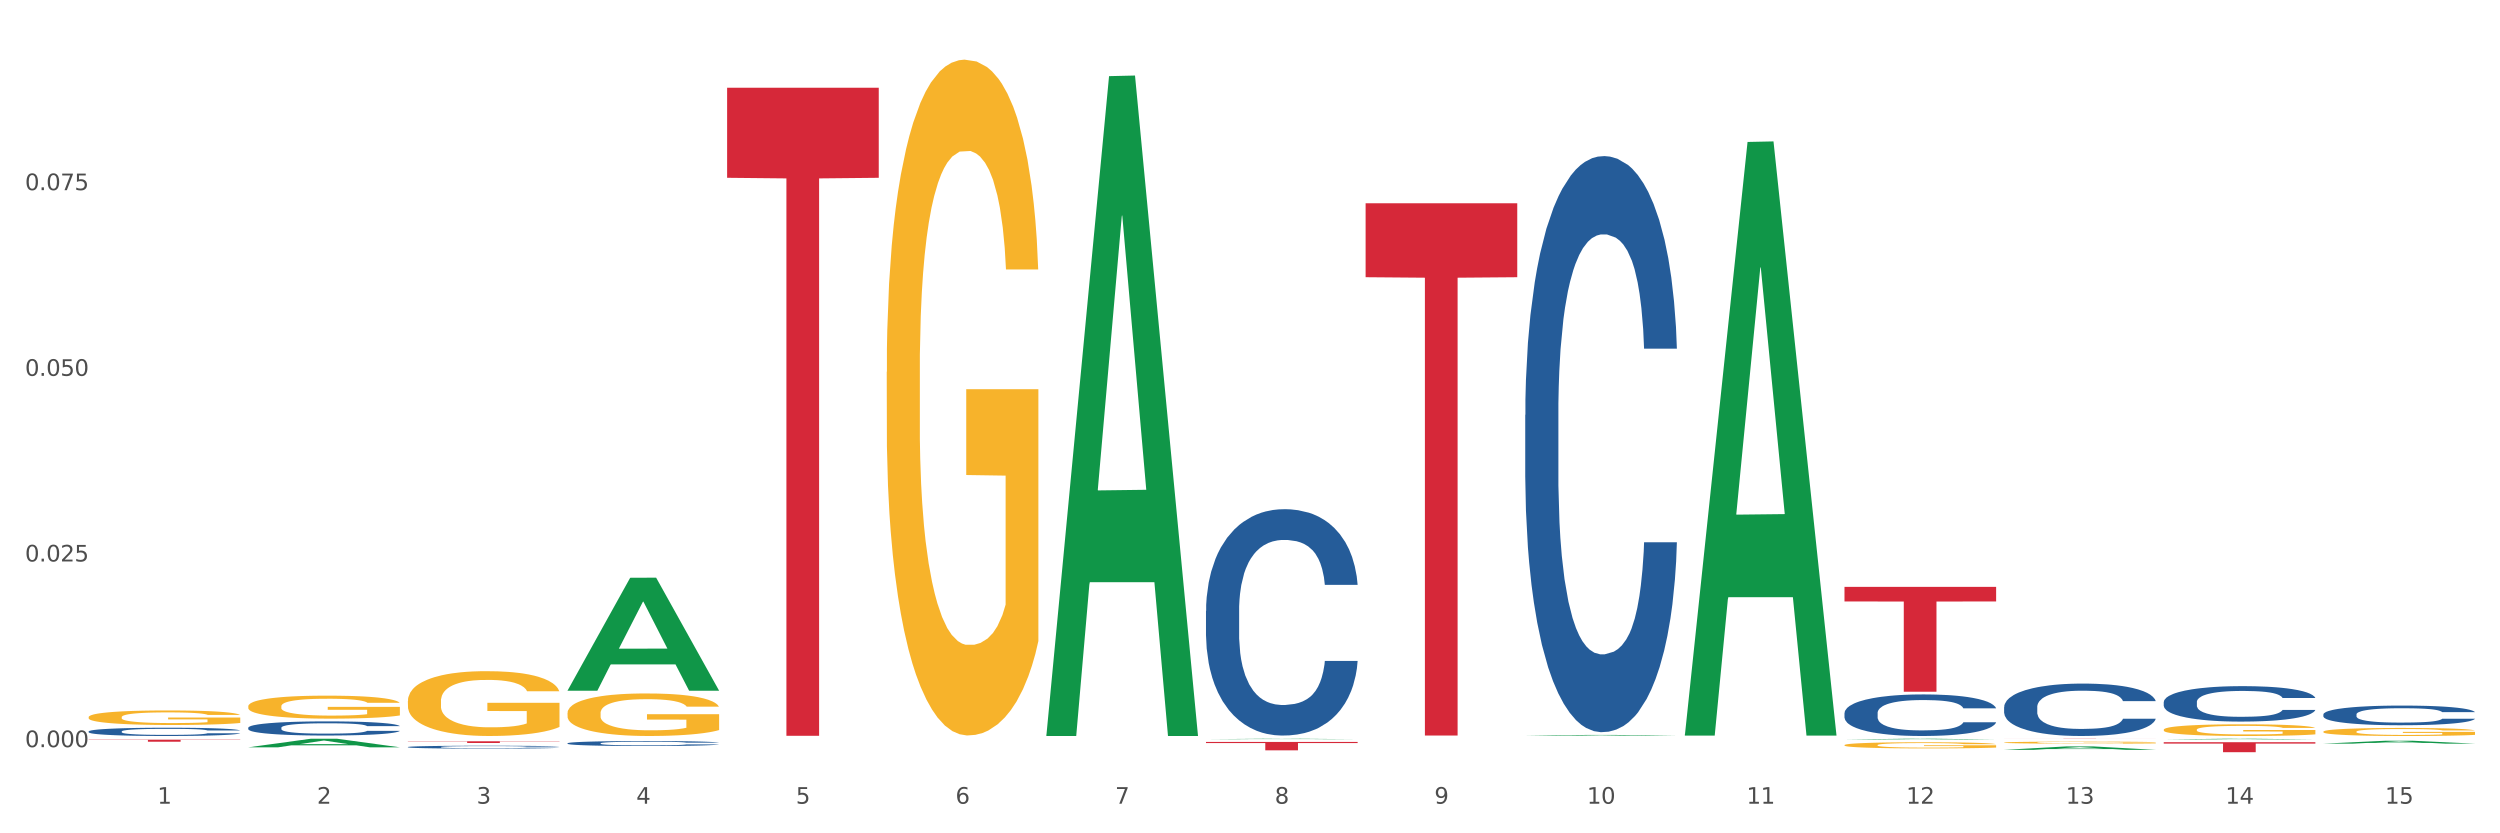<?xml version="1.0" encoding="utf-8" standalone="no"?>
<!DOCTYPE svg PUBLIC "-//W3C//DTD SVG 1.1//EN"
  "http://www.w3.org/Graphics/SVG/1.1/DTD/svg11.dtd">
<svg xmlns:xlink="http://www.w3.org/1999/xlink" width="1080pt" height="360pt" viewBox="0 0 1080 360" xmlns="http://www.w3.org/2000/svg" version="1.1">
 <rect x="0" y="0" width="1080" height="360" fill="#333333" stroke="none"/>
 <defs>
  <style type="text/css">*{stroke-linejoin: round; stroke-linecap: butt}</style>
 </defs>
 <g id="figure_1">
  <g id="patch_1">
   <path d="M 0 360 
L 1080 360 
L 1080 0 
L 0 0 
z
" style="fill: #ffffff; stroke: #ffffff; stroke-linejoin: miter"/>
  </g>
  <g id="axes_1">
   <g id="matplotlib.axis_1">
    <g id="xtick_1">
     <g id="text_1">
      <!-- 1 -->
      <g style="fill: #4d4d4d" transform="translate(67.984 347.204) scale(0.096 -0.096)">
       <defs>
        <path id="DejaVuSans-31" d="M 794 531 
L 1825 531 
L 1825 4091 
L 703 3866 
L 703 4441 
L 1819 4666 
L 2450 4666 
L 2450 531 
L 3481 531 
L 3481 0 
L 794 0 
L 794 531 
z
" transform="scale(0.016)"/>
       </defs>
       <use xlink:href="#DejaVuSans-31"/>
      </g>
     </g>
    </g>
    <g id="xtick_2">
     <g id="text_2">
      <!-- 2 -->
      <g style="fill: #4d4d4d" transform="translate(136.942 347.204) scale(0.096 -0.096)">
       <defs>
        <path id="DejaVuSans-32" d="M 1228 531 
L 3431 531 
L 3431 0 
L 469 0 
L 469 531 
Q 828 903 1448 1529 
Q 2069 2156 2228 2338 
Q 2531 2678 2651 2914 
Q 2772 3150 2772 3378 
Q 2772 3750 2511 3984 
Q 2250 4219 1831 4219 
Q 1534 4219 1204 4116 
Q 875 4013 500 3803 
L 500 4441 
Q 881 4594 1212 4672 
Q 1544 4750 1819 4750 
Q 2544 4750 2975 4387 
Q 3406 4025 3406 3419 
Q 3406 3131 3298 2873 
Q 3191 2616 2906 2266 
Q 2828 2175 2409 1742 
Q 1991 1309 1228 531 
z
" transform="scale(0.016)"/>
       </defs>
       <use xlink:href="#DejaVuSans-32"/>
      </g>
     </g>
    </g>
    <g id="xtick_3">
     <g id="text_3">
      <!-- 3 -->
      <g style="fill: #4d4d4d" transform="translate(205.899 347.204) scale(0.096 -0.096)">
       <defs>
        <path id="DejaVuSans-33" d="M 2597 2516 
Q 3050 2419 3304 2112 
Q 3559 1806 3559 1356 
Q 3559 666 3084 287 
Q 2609 -91 1734 -91 
Q 1441 -91 1130 -33 
Q 819 25 488 141 
L 488 750 
Q 750 597 1062 519 
Q 1375 441 1716 441 
Q 2309 441 2620 675 
Q 2931 909 2931 1356 
Q 2931 1769 2642 2001 
Q 2353 2234 1838 2234 
L 1294 2234 
L 1294 2753 
L 1863 2753 
Q 2328 2753 2575 2939 
Q 2822 3125 2822 3475 
Q 2822 3834 2567 4026 
Q 2313 4219 1838 4219 
Q 1578 4219 1281 4162 
Q 984 4106 628 3988 
L 628 4550 
Q 988 4650 1302 4700 
Q 1616 4750 1894 4750 
Q 2613 4750 3031 4423 
Q 3450 4097 3450 3541 
Q 3450 3153 3228 2886 
Q 3006 2619 2597 2516 
z
" transform="scale(0.016)"/>
       </defs>
       <use xlink:href="#DejaVuSans-33"/>
      </g>
     </g>
    </g>
    <g id="xtick_4">
     <g id="text_4">
      <!-- 4 -->
      <g style="fill: #4d4d4d" transform="translate(274.857 347.204) scale(0.096 -0.096)">
       <defs>
        <path id="DejaVuSans-34" d="M 2419 4116 
L 825 1625 
L 2419 1625 
L 2419 4116 
z
M 2253 4666 
L 3047 4666 
L 3047 1625 
L 3713 1625 
L 3713 1100 
L 3047 1100 
L 3047 0 
L 2419 0 
L 2419 1100 
L 313 1100 
L 313 1709 
L 2253 4666 
z
" transform="scale(0.016)"/>
       </defs>
       <use xlink:href="#DejaVuSans-34"/>
      </g>
     </g>
    </g>
    <g id="xtick_5">
     <g id="text_5">
      <!-- 5 -->
      <g style="fill: #4d4d4d" transform="translate(343.815 347.204) scale(0.096 -0.096)">
       <defs>
        <path id="DejaVuSans-35" d="M 691 4666 
L 3169 4666 
L 3169 4134 
L 1269 4134 
L 1269 2991 
Q 1406 3038 1543 3061 
Q 1681 3084 1819 3084 
Q 2600 3084 3056 2656 
Q 3513 2228 3513 1497 
Q 3513 744 3044 326 
Q 2575 -91 1722 -91 
Q 1428 -91 1123 -41 
Q 819 9 494 109 
L 494 744 
Q 775 591 1075 516 
Q 1375 441 1709 441 
Q 2250 441 2565 725 
Q 2881 1009 2881 1497 
Q 2881 1984 2565 2268 
Q 2250 2553 1709 2553 
Q 1456 2553 1204 2497 
Q 953 2441 691 2322 
L 691 4666 
z
" transform="scale(0.016)"/>
       </defs>
       <use xlink:href="#DejaVuSans-35"/>
      </g>
     </g>
    </g>
    <g id="xtick_6">
     <g id="text_6">
      <!-- 6 -->
      <g style="fill: #4d4d4d" transform="translate(412.772 347.204) scale(0.096 -0.096)">
       <defs>
        <path id="DejaVuSans-36" d="M 2113 2584 
Q 1688 2584 1439 2293 
Q 1191 2003 1191 1497 
Q 1191 994 1439 701 
Q 1688 409 2113 409 
Q 2538 409 2786 701 
Q 3034 994 3034 1497 
Q 3034 2003 2786 2293 
Q 2538 2584 2113 2584 
z
M 3366 4563 
L 3366 3988 
Q 3128 4100 2886 4159 
Q 2644 4219 2406 4219 
Q 1781 4219 1451 3797 
Q 1122 3375 1075 2522 
Q 1259 2794 1537 2939 
Q 1816 3084 2150 3084 
Q 2853 3084 3261 2657 
Q 3669 2231 3669 1497 
Q 3669 778 3244 343 
Q 2819 -91 2113 -91 
Q 1303 -91 875 529 
Q 447 1150 447 2328 
Q 447 3434 972 4092 
Q 1497 4750 2381 4750 
Q 2619 4750 2861 4703 
Q 3103 4656 3366 4563 
z
" transform="scale(0.016)"/>
       </defs>
       <use xlink:href="#DejaVuSans-36"/>
      </g>
     </g>
    </g>
    <g id="xtick_7">
     <g id="text_7">
      <!-- 7 -->
      <g style="fill: #4d4d4d" transform="translate(481.73 347.204) scale(0.096 -0.096)">
       <defs>
        <path id="DejaVuSans-37" d="M 525 4666 
L 3525 4666 
L 3525 4397 
L 1831 0 
L 1172 0 
L 2766 4134 
L 525 4134 
L 525 4666 
z
" transform="scale(0.016)"/>
       </defs>
       <use xlink:href="#DejaVuSans-37"/>
      </g>
     </g>
    </g>
    <g id="xtick_8">
     <g id="text_8">
      <!-- 8 -->
      <g style="fill: #4d4d4d" transform="translate(550.688 347.204) scale(0.096 -0.096)">
       <defs>
        <path id="DejaVuSans-38" d="M 2034 2216 
Q 1584 2216 1326 1975 
Q 1069 1734 1069 1313 
Q 1069 891 1326 650 
Q 1584 409 2034 409 
Q 2484 409 2743 651 
Q 3003 894 3003 1313 
Q 3003 1734 2745 1975 
Q 2488 2216 2034 2216 
z
M 1403 2484 
Q 997 2584 770 2862 
Q 544 3141 544 3541 
Q 544 4100 942 4425 
Q 1341 4750 2034 4750 
Q 2731 4750 3128 4425 
Q 3525 4100 3525 3541 
Q 3525 3141 3298 2862 
Q 3072 2584 2669 2484 
Q 3125 2378 3379 2068 
Q 3634 1759 3634 1313 
Q 3634 634 3220 271 
Q 2806 -91 2034 -91 
Q 1263 -91 848 271 
Q 434 634 434 1313 
Q 434 1759 690 2068 
Q 947 2378 1403 2484 
z
M 1172 3481 
Q 1172 3119 1398 2916 
Q 1625 2713 2034 2713 
Q 2441 2713 2670 2916 
Q 2900 3119 2900 3481 
Q 2900 3844 2670 4047 
Q 2441 4250 2034 4250 
Q 1625 4250 1398 4047 
Q 1172 3844 1172 3481 
z
" transform="scale(0.016)"/>
       </defs>
       <use xlink:href="#DejaVuSans-38"/>
      </g>
     </g>
    </g>
    <g id="xtick_9">
     <g id="text_9">
      <!-- 9 -->
      <g style="fill: #4d4d4d" transform="translate(619.645 347.204) scale(0.096 -0.096)">
       <defs>
        <path id="DejaVuSans-39" d="M 703 97 
L 703 672 
Q 941 559 1184 500 
Q 1428 441 1663 441 
Q 2288 441 2617 861 
Q 2947 1281 2994 2138 
Q 2813 1869 2534 1725 
Q 2256 1581 1919 1581 
Q 1219 1581 811 2004 
Q 403 2428 403 3163 
Q 403 3881 828 4315 
Q 1253 4750 1959 4750 
Q 2769 4750 3195 4129 
Q 3622 3509 3622 2328 
Q 3622 1225 3098 567 
Q 2575 -91 1691 -91 
Q 1453 -91 1209 -44 
Q 966 3 703 97 
z
M 1959 2075 
Q 2384 2075 2632 2365 
Q 2881 2656 2881 3163 
Q 2881 3666 2632 3958 
Q 2384 4250 1959 4250 
Q 1534 4250 1286 3958 
Q 1038 3666 1038 3163 
Q 1038 2656 1286 2365 
Q 1534 2075 1959 2075 
z
" transform="scale(0.016)"/>
       </defs>
       <use xlink:href="#DejaVuSans-39"/>
      </g>
     </g>
    </g>
    <g id="xtick_10">
     <g id="text_10">
      <!-- 10 -->
      <g style="fill: #4d4d4d" transform="translate(685.549 347.204) scale(0.096 -0.096)">
       <defs>
        <path id="DejaVuSans-30" d="M 2034 4250 
Q 1547 4250 1301 3770 
Q 1056 3291 1056 2328 
Q 1056 1369 1301 889 
Q 1547 409 2034 409 
Q 2525 409 2770 889 
Q 3016 1369 3016 2328 
Q 3016 3291 2770 3770 
Q 2525 4250 2034 4250 
z
M 2034 4750 
Q 2819 4750 3233 4129 
Q 3647 3509 3647 2328 
Q 3647 1150 3233 529 
Q 2819 -91 2034 -91 
Q 1250 -91 836 529 
Q 422 1150 422 2328 
Q 422 3509 836 4129 
Q 1250 4750 2034 4750 
z
" transform="scale(0.016)"/>
       </defs>
       <use xlink:href="#DejaVuSans-31"/>
       <use xlink:href="#DejaVuSans-30" transform="translate(63.623 0)"/>
      </g>
     </g>
    </g>
    <g id="xtick_11">
     <g id="text_11">
      <!-- 11 -->
      <g style="fill: #4d4d4d" transform="translate(754.506 347.204) scale(0.096 -0.096)">
       <use xlink:href="#DejaVuSans-31"/>
       <use xlink:href="#DejaVuSans-31" transform="translate(63.623 0)"/>
      </g>
     </g>
    </g>
    <g id="xtick_12">
     <g id="text_12">
      <!-- 12 -->
      <g style="fill: #4d4d4d" transform="translate(823.464 347.204) scale(0.096 -0.096)">
       <use xlink:href="#DejaVuSans-31"/>
       <use xlink:href="#DejaVuSans-32" transform="translate(63.623 0)"/>
      </g>
     </g>
    </g>
    <g id="xtick_13">
     <g id="text_13">
      <!-- 13 -->
      <g style="fill: #4d4d4d" transform="translate(892.422 347.204) scale(0.096 -0.096)">
       <use xlink:href="#DejaVuSans-31"/>
       <use xlink:href="#DejaVuSans-33" transform="translate(63.623 0)"/>
      </g>
     </g>
    </g>
    <g id="xtick_14">
     <g id="text_14">
      <!-- 14 -->
      <g style="fill: #4d4d4d" transform="translate(961.379 347.204) scale(0.096 -0.096)">
       <use xlink:href="#DejaVuSans-31"/>
       <use xlink:href="#DejaVuSans-34" transform="translate(63.623 0)"/>
      </g>
     </g>
    </g>
    <g id="xtick_15">
     <g id="text_15">
      <!-- 15 -->
      <g style="fill: #4d4d4d" transform="translate(1030.337 347.204) scale(0.096 -0.096)">
       <use xlink:href="#DejaVuSans-31"/>
       <use xlink:href="#DejaVuSans-35" transform="translate(63.623 0)"/>
      </g>
     </g>
    </g>
    <g id="xtick_16"/>
    <g id="xtick_17"/>
    <g id="xtick_18"/>
    <g id="xtick_19"/>
    <g id="xtick_20"/>
    <g id="xtick_21"/>
    <g id="xtick_22"/>
    <g id="xtick_23"/>
    <g id="xtick_24"/>
    <g id="xtick_25"/>
    <g id="xtick_26"/>
    <g id="xtick_27"/>
    <g id="xtick_28"/>
    <g id="xtick_29"/>
   </g>
   <g id="matplotlib.axis_2">
    <g id="ytick_1">
     <g id="text_16">
      <!-- 0.000 -->
      <g style="fill: #4d4d4d" transform="translate(10.8 322.772) scale(0.096 -0.096)">
       <defs>
        <path id="DejaVuSans-2e" d="M 684 794 
L 1344 794 
L 1344 0 
L 684 0 
L 684 794 
z
" transform="scale(0.016)"/>
       </defs>
       <use xlink:href="#DejaVuSans-30"/>
       <use xlink:href="#DejaVuSans-2e" transform="translate(63.623 0)"/>
       <use xlink:href="#DejaVuSans-30" transform="translate(95.41 0)"/>
       <use xlink:href="#DejaVuSans-30" transform="translate(159.033 0)"/>
       <use xlink:href="#DejaVuSans-30" transform="translate(222.656 0)"/>
      </g>
     </g>
    </g>
    <g id="ytick_2">
     <g id="text_17">
      <!-- 0.025 -->
      <g style="fill: #4d4d4d" transform="translate(10.8 242.565) scale(0.096 -0.096)">
       <use xlink:href="#DejaVuSans-30"/>
       <use xlink:href="#DejaVuSans-2e" transform="translate(63.623 0)"/>
       <use xlink:href="#DejaVuSans-30" transform="translate(95.41 0)"/>
       <use xlink:href="#DejaVuSans-32" transform="translate(159.033 0)"/>
       <use xlink:href="#DejaVuSans-35" transform="translate(222.656 0)"/>
      </g>
     </g>
    </g>
    <g id="ytick_3">
     <g id="text_18">
      <!-- 0.050 -->
      <g style="fill: #4d4d4d" transform="translate(10.8 162.359) scale(0.096 -0.096)">
       <use xlink:href="#DejaVuSans-30"/>
       <use xlink:href="#DejaVuSans-2e" transform="translate(63.623 0)"/>
       <use xlink:href="#DejaVuSans-30" transform="translate(95.41 0)"/>
       <use xlink:href="#DejaVuSans-35" transform="translate(159.033 0)"/>
       <use xlink:href="#DejaVuSans-30" transform="translate(222.656 0)"/>
      </g>
     </g>
    </g>
    <g id="ytick_4">
     <g id="text_19">
      <!-- 0.075 -->
      <g style="fill: #4d4d4d" transform="translate(10.8 82.152) scale(0.096 -0.096)">
       <use xlink:href="#DejaVuSans-30"/>
       <use xlink:href="#DejaVuSans-2e" transform="translate(63.623 0)"/>
       <use xlink:href="#DejaVuSans-30" transform="translate(95.41 0)"/>
       <use xlink:href="#DejaVuSans-37" transform="translate(159.033 0)"/>
       <use xlink:href="#DejaVuSans-35" transform="translate(222.656 0)"/>
      </g>
     </g>
    </g>
    <g id="ytick_5"/>
    <g id="ytick_6"/>
    <g id="ytick_7"/>
    <g id="ytick_8"/>
   </g>
   <g id="PolyCollection_1">
    <path d="M 107.241 322.837 
L 107.308 322.834 
L 134.323 319.128 
L 145.533 319.125 
L 172.75 322.844 
L 159.784 322.844 
L 153.908 321.978 
L 126.016 321.978 
L 125.813 321.992 
L 120.14 322.844 
L 107.241 322.844 
L 107.241 322.837 
L 129.527 321.461 
L 150.396 321.458 
L 140.063 319.917 
L 139.928 319.91 
L 139.793 319.921 
L 129.46 321.458 
L 129.527 321.461 
L 107.241 322.837 
z
" clip-path="url(#p81bde5d2f8)" style="fill: #109648"/>
    <path d="M 245.156 308.065 
L 245.233 308.049 
L 245.233 307.444 
L 245.388 306.924 
L 246.161 305.665 
L 247.322 304.625 
L 248.172 304.071 
L 249.023 303.618 
L 250.029 303.164 
L 251.266 302.694 
L 253.509 302.006 
L 254.901 301.654 
L 256.603 301.285 
L 259.697 300.748 
L 261.939 300.445 
L 264.26 300.194 
L 268.05 299.892 
L 270.525 299.757 
L 273.154 299.657 
L 276.325 299.589 
L 278.723 299.573 
L 283.982 299.623 
L 288.468 299.774 
L 290.634 299.892 
L 293.418 300.093 
L 294.888 300.227 
L 297.285 300.496 
L 299.76 300.848 
L 301.462 301.15 
L 304.014 301.721 
L 305.948 302.292 
L 307.727 302.997 
L 308.655 303.483 
L 309.351 303.936 
L 309.97 304.457 
L 310.588 305.279 
L 296.667 305.279 
L 296.125 304.692 
L 295.274 304.138 
L 294.037 303.601 
L 292.954 303.265 
L 291.098 302.846 
L 289.396 302.577 
L 287.617 302.376 
L 285.452 302.208 
L 283.75 302.124 
L 281.353 302.057 
L 276.635 302.073 
L 273.464 302.208 
L 271.298 302.376 
L 269.906 302.527 
L 268.668 302.694 
L 267.276 302.929 
L 265.652 303.282 
L 264.492 303.601 
L 263.332 304.004 
L 262.404 304.406 
L 261.553 304.876 
L 260.857 305.38 
L 260.315 305.9 
L 259.851 306.538 
L 259.464 307.595 
L 259.464 309.895 
L 259.619 310.415 
L 260.006 311.103 
L 260.47 311.624 
L 261.243 312.245 
L 261.939 312.664 
L 263.254 313.268 
L 264.724 313.772 
L 265.884 314.091 
L 267.044 314.359 
L 269.055 314.729 
L 271.298 315.031 
L 273.232 315.215 
L 275.861 315.383 
L 277.64 315.45 
L 279.187 315.484 
L 282.977 315.484 
L 285.684 315.434 
L 288.7 315.316 
L 291.021 315.165 
L 292.954 314.98 
L 295.12 314.678 
L 296.512 314.393 
L 296.512 310.885 
L 279.496 310.868 
L 279.496 308.535 
L 310.666 308.535 
L 310.666 315.383 
L 309.351 315.736 
L 307.881 316.055 
L 306.335 316.34 
L 304.014 316.692 
L 301.23 317.028 
L 298.755 317.263 
L 296.125 317.464 
L 293.031 317.649 
L 289.01 317.817 
L 286.535 317.884 
L 283.441 317.934 
L 279.806 317.951 
L 276.635 317.918 
L 273.541 317.834 
L 270.293 317.683 
L 267.121 317.464 
L 264.724 317.246 
L 262.326 316.978 
L 259.774 316.625 
L 257.763 316.29 
L 256.216 315.987 
L 254.515 315.601 
L 252.658 315.098 
L 251.266 314.645 
L 250.029 314.175 
L 248.714 313.571 
L 247.786 313.05 
L 246.858 312.396 
L 246.316 311.909 
L 245.697 311.154 
L 245.233 310.096 
L 245.156 308.065 
z
" clip-path="url(#p81bde5d2f8)" style="fill: #f7b32b"/>
    <path d="M 383.071 160.677 
L 383.149 160.411 
L 383.149 150.812 
L 383.303 142.546 
L 384.077 122.548 
L 385.237 106.017 
L 386.088 97.218 
L 386.938 90.019 
L 387.944 82.82 
L 389.181 75.354 
L 391.424 64.422 
L 392.817 58.822 
L 394.518 52.956 
L 397.612 44.424 
L 399.855 39.625 
L 402.175 35.625 
L 405.965 30.826 
L 408.44 28.692 
L 411.07 27.093 
L 414.241 26.026 
L 416.638 25.759 
L 421.898 26.559 
L 426.384 28.959 
L 428.549 30.826 
L 431.334 34.025 
L 432.803 36.158 
L 435.201 40.424 
L 437.676 46.024 
L 439.377 50.823 
L 441.93 59.889 
L 443.863 68.955 
L 445.642 80.153 
L 446.57 87.886 
L 447.266 95.085 
L 447.885 103.351 
L 448.504 116.416 
L 434.582 116.416 
L 434.041 107.084 
L 433.19 98.285 
L 431.952 89.752 
L 430.869 84.419 
L 429.013 77.754 
L 427.312 73.487 
L 425.533 70.288 
L 423.367 67.621 
L 421.666 66.288 
L 419.268 65.222 
L 414.55 65.488 
L 411.379 67.621 
L 409.213 70.288 
L 407.821 72.687 
L 406.584 75.354 
L 405.191 79.087 
L 403.567 84.686 
L 402.407 89.752 
L 401.247 96.151 
L 400.319 102.551 
L 399.468 110.017 
L 398.772 118.016 
L 398.231 126.281 
L 397.767 136.414 
L 397.38 153.212 
L 397.38 189.741 
L 397.534 198.006 
L 397.921 208.939 
L 398.385 217.204 
L 399.159 227.07 
L 399.855 233.736 
L 401.17 243.335 
L 402.639 251.334 
L 403.799 256.4 
L 404.959 260.666 
L 406.97 266.532 
L 409.213 271.331 
L 411.147 274.264 
L 413.777 276.931 
L 415.555 277.997 
L 417.102 278.531 
L 420.892 278.531 
L 423.599 277.731 
L 426.616 275.864 
L 428.936 273.465 
L 430.869 270.532 
L 433.035 265.732 
L 434.427 261.199 
L 434.427 205.472 
L 417.412 205.206 
L 417.412 168.143 
L 448.581 168.143 
L 448.581 276.931 
L 447.266 282.53 
L 445.797 287.596 
L 444.25 292.129 
L 441.93 297.728 
L 439.145 303.061 
L 436.67 306.794 
L 434.041 309.994 
L 430.947 312.927 
L 426.925 315.593 
L 424.45 316.66 
L 421.356 317.46 
L 417.721 317.726 
L 414.55 317.193 
L 411.456 315.86 
L 408.208 313.46 
L 405.037 309.994 
L 402.639 306.527 
L 400.242 302.261 
L 397.689 296.662 
L 395.678 291.329 
L 394.131 286.53 
L 392.43 280.397 
L 390.574 272.398 
L 389.181 265.199 
L 387.944 257.733 
L 386.629 248.134 
L 385.701 239.868 
L 384.773 229.47 
L 384.231 221.737 
L 383.613 209.738 
L 383.149 192.94 
L 383.071 160.677 
z
" clip-path="url(#p81bde5d2f8)" style="fill: #f7b32b"/>
    <path d="M 796.817 321.884 
L 796.895 321.881 
L 796.895 321.794 
L 797.049 321.718 
L 797.823 321.536 
L 798.983 321.385 
L 799.834 321.304 
L 800.684 321.239 
L 801.69 321.173 
L 802.927 321.105 
L 805.17 321.005 
L 806.563 320.954 
L 808.264 320.9 
L 811.358 320.822 
L 813.601 320.778 
L 815.921 320.742 
L 819.711 320.698 
L 822.186 320.678 
L 824.816 320.664 
L 827.987 320.654 
L 830.384 320.652 
L 835.644 320.659 
L 840.129 320.681 
L 842.295 320.698 
L 845.079 320.727 
L 846.549 320.747 
L 848.947 320.786 
L 851.422 320.837 
L 853.123 320.881 
L 855.676 320.963 
L 857.609 321.046 
L 859.388 321.148 
L 860.316 321.219 
L 861.012 321.285 
L 861.631 321.36 
L 862.25 321.48 
L 848.328 321.48 
L 847.786 321.394 
L 846.936 321.314 
L 845.698 321.236 
L 844.615 321.187 
L 842.759 321.127 
L 841.058 321.088 
L 839.279 321.058 
L 837.113 321.034 
L 835.412 321.022 
L 833.014 321.012 
L 828.296 321.014 
L 825.125 321.034 
L 822.959 321.058 
L 821.567 321.08 
L 820.33 321.105 
L 818.937 321.139 
L 817.313 321.19 
L 816.153 321.236 
L 814.993 321.295 
L 814.065 321.353 
L 813.214 321.421 
L 812.518 321.494 
L 811.977 321.57 
L 811.512 321.662 
L 811.126 321.816 
L 811.126 322.149 
L 811.28 322.225 
L 811.667 322.325 
L 812.131 322.4 
L 812.905 322.49 
L 813.601 322.551 
L 814.916 322.639 
L 816.385 322.712 
L 817.545 322.758 
L 818.705 322.797 
L 820.716 322.851 
L 822.959 322.894 
L 824.893 322.921 
L 827.523 322.946 
L 829.301 322.955 
L 830.848 322.96 
L 834.638 322.96 
L 837.345 322.953 
L 840.362 322.936 
L 842.682 322.914 
L 844.615 322.887 
L 846.781 322.843 
L 848.173 322.802 
L 848.173 322.293 
L 831.158 322.291 
L 831.158 321.952 
L 862.327 321.952 
L 862.327 322.946 
L 861.012 322.997 
L 859.543 323.043 
L 857.996 323.084 
L 855.676 323.136 
L 852.891 323.184 
L 850.416 323.218 
L 847.786 323.248 
L 844.693 323.274 
L 840.671 323.299 
L 838.196 323.308 
L 835.102 323.316 
L 831.467 323.318 
L 828.296 323.313 
L 825.202 323.301 
L 821.954 323.279 
L 818.783 323.248 
L 816.385 323.216 
L 813.987 323.177 
L 811.435 323.126 
L 809.424 323.077 
L 807.877 323.033 
L 806.176 322.977 
L 804.32 322.904 
L 802.927 322.838 
L 801.69 322.77 
L 800.375 322.683 
L 799.447 322.607 
L 798.519 322.512 
L 797.977 322.442 
L 797.359 322.332 
L 796.895 322.179 
L 796.817 321.884 
z
" clip-path="url(#p81bde5d2f8)" style="fill: #f7b32b"/>
    <path d="M 865.775 320.789 
L 865.852 320.788 
L 865.852 320.759 
L 866.007 320.734 
L 866.78 320.674 
L 867.941 320.624 
L 868.791 320.597 
L 869.642 320.576 
L 870.648 320.554 
L 871.885 320.531 
L 874.128 320.498 
L 875.52 320.482 
L 877.222 320.464 
L 880.315 320.438 
L 882.558 320.424 
L 884.879 320.412 
L 888.669 320.397 
L 891.144 320.391 
L 893.773 320.386 
L 896.944 320.383 
L 899.342 320.382 
L 904.601 320.384 
L 909.087 320.391 
L 911.253 320.397 
L 914.037 320.407 
L 915.507 320.413 
L 917.904 320.426 
L 920.379 320.443 
L 922.081 320.457 
L 924.633 320.485 
L 926.567 320.512 
L 928.346 320.546 
L 929.274 320.569 
L 929.97 320.591 
L 930.589 320.616 
L 931.207 320.655 
L 917.286 320.655 
L 916.744 320.627 
L 915.893 320.601 
L 914.656 320.575 
L 913.573 320.559 
L 911.717 320.539 
L 910.015 320.526 
L 908.236 320.516 
L 906.071 320.508 
L 904.369 320.504 
L 901.972 320.501 
L 897.254 320.502 
L 894.083 320.508 
L 891.917 320.516 
L 890.525 320.523 
L 889.287 320.531 
L 887.895 320.543 
L 886.271 320.56 
L 885.111 320.575 
L 883.951 320.594 
L 883.022 320.614 
L 882.172 320.636 
L 881.476 320.66 
L 880.934 320.685 
L 880.47 320.716 
L 880.083 320.766 
L 880.083 320.877 
L 880.238 320.902 
L 880.625 320.935 
L 881.089 320.96 
L 881.862 320.989 
L 882.558 321.009 
L 883.873 321.038 
L 885.343 321.063 
L 886.503 321.078 
L 887.663 321.091 
L 889.674 321.108 
L 891.917 321.123 
L 893.851 321.132 
L 896.48 321.14 
L 898.259 321.143 
L 899.806 321.145 
L 903.596 321.145 
L 906.303 321.142 
L 909.319 321.137 
L 911.639 321.129 
L 913.573 321.121 
L 915.739 321.106 
L 917.131 321.092 
L 917.131 320.924 
L 900.115 320.923 
L 900.115 320.812 
L 931.285 320.812 
L 931.285 321.14 
L 929.97 321.157 
L 928.5 321.172 
L 926.953 321.186 
L 924.633 321.203 
L 921.849 321.219 
L 919.374 321.23 
L 916.744 321.24 
L 913.65 321.248 
L 909.629 321.257 
L 907.154 321.26 
L 904.06 321.262 
L 900.425 321.263 
L 897.254 321.261 
L 894.16 321.257 
L 890.911 321.25 
L 887.74 321.24 
L 885.343 321.229 
L 882.945 321.216 
L 880.393 321.199 
L 878.382 321.183 
L 876.835 321.169 
L 875.133 321.15 
L 873.277 321.126 
L 871.885 321.104 
L 870.648 321.082 
L 869.333 321.053 
L 868.405 321.028 
L 867.476 320.997 
L 866.935 320.973 
L 866.316 320.937 
L 865.852 320.886 
L 865.775 320.789 
z
" clip-path="url(#p81bde5d2f8)" style="fill: #f7b32b"/>
    <path d="M 934.733 320.63 
L 1000.242 320.63 
L 1000.242 321.23 
L 974.473 321.234 
L 974.473 324.95 
L 960.347 324.95 
L 960.347 321.234 
L 934.733 321.23 
L 934.733 320.634 
L 934.733 320.63 
z
" clip-path="url(#p81bde5d2f8)" style="fill: #d62839"/>
    <path d="M 865.775 319.125 
L 931.285 319.125 
L 931.285 319.136 
L 905.515 319.136 
L 905.515 319.208 
L 891.389 319.208 
L 891.389 319.136 
L 865.775 319.136 
L 865.775 319.125 
L 865.775 319.125 
z
" clip-path="url(#p81bde5d2f8)" style="fill: #d62839"/>
    <path d="M 796.817 253.532 
L 862.327 253.532 
L 862.327 259.825 
L 836.558 259.867 
L 836.558 298.817 
L 822.431 298.817 
L 822.431 259.867 
L 796.817 259.825 
L 796.817 253.574 
L 796.817 253.532 
z
" clip-path="url(#p81bde5d2f8)" style="fill: #d62839"/>
    <path d="M 589.944 87.798 
L 655.454 87.798 
L 655.454 119.754 
L 629.685 119.97 
L 629.685 317.751 
L 615.558 317.751 
L 615.558 119.97 
L 589.944 119.754 
L 589.944 88.014 
L 589.944 87.798 
z
" clip-path="url(#p81bde5d2f8)" style="fill: #d62839"/>
    <path d="M 520.987 320.511 
L 586.496 320.511 
L 586.496 321.015 
L 560.727 321.019 
L 560.727 324.137 
L 546.601 324.137 
L 546.601 321.019 
L 520.987 321.015 
L 520.987 320.515 
L 520.987 320.511 
z
" clip-path="url(#p81bde5d2f8)" style="fill: #d62839"/>
    <path d="M 314.114 37.899 
L 379.623 37.899 
L 379.623 76.807 
L 353.854 77.07 
L 353.854 317.879 
L 339.728 317.879 
L 339.728 77.07 
L 314.114 76.807 
L 314.114 38.162 
L 314.114 37.899 
z
" clip-path="url(#p81bde5d2f8)" style="fill: #d62839"/>
    <path d="M 38.283 319.529 
L 103.793 319.529 
L 103.793 319.653 
L 78.024 319.654 
L 78.024 320.425 
L 63.897 320.425 
L 63.897 319.654 
L 38.283 319.653 
L 38.283 319.529 
L 38.283 319.529 
z
" clip-path="url(#p81bde5d2f8)" style="fill: #d62839"/>
    <path d="M 176.198 302.887 
L 176.276 302.861 
L 176.276 301.941 
L 176.43 301.148 
L 177.204 299.23 
L 178.364 297.644 
L 179.215 296.8 
L 180.065 296.109 
L 181.071 295.419 
L 182.308 294.703 
L 184.551 293.654 
L 185.944 293.117 
L 187.645 292.554 
L 190.739 291.736 
L 192.982 291.276 
L 195.302 290.892 
L 199.092 290.432 
L 201.567 290.227 
L 204.197 290.074 
L 207.368 289.971 
L 209.765 289.946 
L 215.025 290.022 
L 219.511 290.253 
L 221.676 290.432 
L 224.461 290.739 
L 225.93 290.943 
L 228.328 291.352 
L 230.803 291.889 
L 232.504 292.35 
L 235.057 293.219 
L 236.99 294.089 
L 238.769 295.163 
L 239.697 295.905 
L 240.393 296.595 
L 241.012 297.388 
L 241.631 298.641 
L 227.709 298.641 
L 227.168 297.746 
L 226.317 296.902 
L 225.079 296.084 
L 223.996 295.572 
L 222.14 294.933 
L 220.439 294.524 
L 218.66 294.217 
L 216.494 293.961 
L 214.793 293.833 
L 212.395 293.731 
L 207.677 293.757 
L 204.506 293.961 
L 202.34 294.217 
L 200.948 294.447 
L 199.711 294.703 
L 198.319 295.061 
L 196.694 295.598 
L 195.534 296.084 
L 194.374 296.698 
L 193.446 297.312 
L 192.595 298.028 
L 191.899 298.795 
L 191.358 299.588 
L 190.894 300.56 
L 190.507 302.171 
L 190.507 305.675 
L 190.662 306.468 
L 191.048 307.516 
L 191.512 308.309 
L 192.286 309.255 
L 192.982 309.895 
L 194.297 310.816 
L 195.766 311.583 
L 196.926 312.069 
L 198.086 312.478 
L 200.097 313.041 
L 202.34 313.501 
L 204.274 313.782 
L 206.904 314.038 
L 208.683 314.14 
L 210.229 314.192 
L 214.019 314.192 
L 216.726 314.115 
L 219.743 313.936 
L 222.063 313.706 
L 223.996 313.424 
L 226.162 312.964 
L 227.554 312.529 
L 227.554 307.184 
L 210.539 307.158 
L 210.539 303.603 
L 241.708 303.603 
L 241.708 314.038 
L 240.393 314.575 
L 238.924 315.061 
L 237.377 315.496 
L 235.057 316.033 
L 232.272 316.545 
L 229.797 316.903 
L 227.168 317.209 
L 224.074 317.491 
L 220.052 317.747 
L 217.577 317.849 
L 214.483 317.926 
L 210.848 317.951 
L 207.677 317.9 
L 204.583 317.772 
L 201.335 317.542 
L 198.164 317.209 
L 195.766 316.877 
L 193.369 316.468 
L 190.816 315.931 
L 188.805 315.419 
L 187.258 314.959 
L 185.557 314.371 
L 183.701 313.603 
L 182.308 312.913 
L 181.071 312.197 
L 179.756 311.276 
L 178.828 310.483 
L 177.9 309.486 
L 177.358 308.744 
L 176.74 307.593 
L 176.276 305.982 
L 176.198 302.887 
z
" clip-path="url(#p81bde5d2f8)" style="fill: #f7b32b"/>
    <path d="M 934.733 315.233 
L 934.81 315.229 
L 934.81 315.063 
L 934.965 314.92 
L 935.738 314.574 
L 936.898 314.288 
L 937.749 314.135 
L 938.6 314.011 
L 939.605 313.886 
L 940.843 313.757 
L 943.086 313.568 
L 944.478 313.471 
L 946.179 313.369 
L 949.273 313.222 
L 951.516 313.139 
L 953.836 313.069 
L 957.626 312.986 
L 960.101 312.95 
L 962.731 312.922 
L 965.902 312.903 
L 968.3 312.899 
L 973.559 312.913 
L 978.045 312.954 
L 980.21 312.986 
L 982.995 313.042 
L 984.464 313.079 
L 986.862 313.153 
L 989.337 313.249 
L 991.038 313.332 
L 993.591 313.489 
L 995.524 313.646 
L 997.303 313.84 
L 998.231 313.974 
L 998.928 314.098 
L 999.546 314.241 
L 1000.165 314.468 
L 986.243 314.468 
L 985.702 314.306 
L 984.851 314.154 
L 983.614 314.006 
L 982.531 313.914 
L 980.674 313.799 
L 978.973 313.725 
L 977.194 313.669 
L 975.028 313.623 
L 973.327 313.6 
L 970.929 313.582 
L 966.211 313.586 
L 963.04 313.623 
L 960.875 313.669 
L 959.482 313.711 
L 958.245 313.757 
L 956.853 313.822 
L 955.229 313.918 
L 954.068 314.006 
L 952.908 314.117 
L 951.98 314.228 
L 951.129 314.357 
L 950.433 314.495 
L 949.892 314.638 
L 949.428 314.814 
L 949.041 315.104 
L 949.041 315.736 
L 949.196 315.879 
L 949.582 316.069 
L 950.047 316.212 
L 950.82 316.382 
L 951.516 316.498 
L 952.831 316.664 
L 954.3 316.802 
L 955.461 316.89 
L 956.621 316.964 
L 958.632 317.065 
L 960.875 317.148 
L 962.808 317.199 
L 965.438 317.245 
L 967.217 317.264 
L 968.764 317.273 
L 972.553 317.273 
L 975.26 317.259 
L 978.277 317.227 
L 980.597 317.185 
L 982.531 317.134 
L 984.696 317.051 
L 986.089 316.973 
L 986.089 316.009 
L 969.073 316.004 
L 969.073 315.363 
L 1000.242 315.363 
L 1000.242 317.245 
L 998.928 317.342 
L 997.458 317.43 
L 995.911 317.508 
L 993.591 317.605 
L 990.806 317.697 
L 988.331 317.762 
L 985.702 317.817 
L 982.608 317.868 
L 978.586 317.914 
L 976.111 317.933 
L 973.017 317.947 
L 969.382 317.951 
L 966.211 317.942 
L 963.118 317.919 
L 959.869 317.877 
L 956.698 317.817 
L 954.3 317.757 
L 951.903 317.684 
L 949.35 317.587 
L 947.34 317.494 
L 945.793 317.411 
L 944.091 317.305 
L 942.235 317.167 
L 940.843 317.042 
L 939.605 316.913 
L 938.29 316.747 
L 937.362 316.604 
L 936.434 316.424 
L 935.893 316.29 
L 935.274 316.082 
L 934.81 315.792 
L 934.733 315.233 
z
" clip-path="url(#p81bde5d2f8)" style="fill: #f7b32b"/>
    <path d="M 38.283 309.817 
L 38.36 309.811 
L 38.36 309.604 
L 38.515 309.426 
L 39.288 308.995 
L 40.449 308.639 
L 41.299 308.45 
L 42.15 308.295 
L 43.156 308.14 
L 44.393 307.979 
L 46.636 307.743 
L 48.028 307.623 
L 49.73 307.497 
L 52.824 307.313 
L 55.066 307.209 
L 57.387 307.123 
L 61.177 307.02 
L 63.652 306.974 
L 66.281 306.94 
L 69.452 306.917 
L 71.85 306.911 
L 77.109 306.928 
L 81.595 306.98 
L 83.761 307.02 
L 86.545 307.089 
L 88.015 307.135 
L 90.412 307.227 
L 92.887 307.347 
L 94.589 307.451 
L 97.141 307.646 
L 99.075 307.841 
L 100.854 308.082 
L 101.782 308.249 
L 102.478 308.404 
L 103.097 308.582 
L 103.715 308.863 
L 89.794 308.863 
L 89.252 308.662 
L 88.401 308.473 
L 87.164 308.289 
L 86.081 308.174 
L 84.225 308.031 
L 82.523 307.939 
L 80.744 307.87 
L 78.579 307.812 
L 76.877 307.784 
L 74.48 307.761 
L 69.762 307.766 
L 66.591 307.812 
L 64.425 307.87 
L 63.033 307.921 
L 61.795 307.979 
L 60.403 308.059 
L 58.779 308.18 
L 57.619 308.289 
L 56.459 308.427 
L 55.531 308.565 
L 54.68 308.725 
L 53.984 308.898 
L 53.442 309.076 
L 52.978 309.294 
L 52.592 309.656 
L 52.592 310.443 
L 52.746 310.621 
L 53.133 310.856 
L 53.597 311.034 
L 54.37 311.246 
L 55.066 311.39 
L 56.381 311.597 
L 57.851 311.769 
L 59.011 311.878 
L 60.171 311.97 
L 62.182 312.096 
L 64.425 312.2 
L 66.359 312.263 
L 68.988 312.32 
L 70.767 312.343 
L 72.314 312.355 
L 76.104 312.355 
L 78.811 312.338 
L 81.827 312.297 
L 84.148 312.246 
L 86.081 312.183 
L 88.247 312.079 
L 89.639 311.982 
L 89.639 310.781 
L 72.623 310.776 
L 72.623 309.977 
L 103.793 309.977 
L 103.793 312.32 
L 102.478 312.441 
L 101.008 312.55 
L 99.462 312.648 
L 97.141 312.768 
L 94.357 312.883 
L 91.882 312.964 
L 89.252 313.032 
L 86.159 313.096 
L 82.137 313.153 
L 79.662 313.176 
L 76.568 313.193 
L 72.933 313.199 
L 69.762 313.187 
L 66.668 313.159 
L 63.42 313.107 
L 60.248 313.032 
L 57.851 312.958 
L 55.453 312.866 
L 52.901 312.745 
L 50.89 312.63 
L 49.343 312.527 
L 47.642 312.395 
L 45.785 312.223 
L 44.393 312.068 
L 43.156 311.907 
L 41.841 311.7 
L 40.913 311.522 
L 39.985 311.298 
L 39.443 311.132 
L 38.824 310.873 
L 38.36 310.511 
L 38.283 309.817 
z
" clip-path="url(#p81bde5d2f8)" style="fill: #f7b32b"/>
    <path d="M 38.283 315.98 
L 38.36 315.977 
L 38.36 315.886 
L 38.593 315.761 
L 39.445 315.533 
L 40.529 315.359 
L 42.387 315.157 
L 43.394 315.072 
L 44.71 314.977 
L 47.42 314.823 
L 50.518 314.693 
L 52.686 314.621 
L 54.312 314.575 
L 57.951 314.493 
L 60.042 314.457 
L 62.21 314.428 
L 64.069 314.408 
L 67.166 314.385 
L 69.644 314.376 
L 72.509 314.372 
L 74.91 314.376 
L 78.084 314.389 
L 82.731 314.428 
L 84.512 314.451 
L 86.912 314.49 
L 89.39 314.542 
L 91.403 314.595 
L 93.726 314.67 
L 96.127 314.768 
L 98.45 314.892 
L 100.076 315.006 
L 101.392 315.127 
L 102.554 315.274 
L 103.406 315.435 
L 103.793 315.569 
L 89.622 315.569 
L 89.235 315.448 
L 88.461 315.317 
L 87.686 315.229 
L 86.835 315.157 
L 85.518 315.075 
L 84.357 315.023 
L 82.421 314.961 
L 80.64 314.921 
L 79.169 314.899 
L 77.388 314.879 
L 73.593 314.859 
L 70.883 314.859 
L 69.179 314.866 
L 67.089 314.882 
L 65.308 314.905 
L 63.217 314.944 
L 61.591 314.987 
L 59.965 315.042 
L 59.036 315.082 
L 57.642 315.154 
L 56.712 315.212 
L 55.474 315.314 
L 54.777 315.386 
L 53.538 315.572 
L 52.996 315.709 
L 52.763 315.804 
L 52.608 315.909 
L 52.608 316.418 
L 53.073 316.647 
L 53.46 316.745 
L 54.08 316.856 
L 55.241 317 
L 56.945 317.141 
L 58.726 317.242 
L 60.197 317.304 
L 61.591 317.35 
L 62.985 317.386 
L 64.688 317.418 
L 66.082 317.438 
L 68.173 317.458 
L 70.651 317.467 
L 72.587 317.467 
L 76.536 317.451 
L 78.317 317.435 
L 80.02 317.412 
L 81.879 317.376 
L 83.35 317.337 
L 84.202 317.307 
L 85.596 317.245 
L 86.68 317.18 
L 87.609 317.105 
L 88.228 317.039 
L 88.925 316.941 
L 89.467 316.83 
L 89.622 316.771 
L 103.793 316.771 
L 103.483 316.889 
L 102.941 317.003 
L 101.857 317.157 
L 101.005 317.245 
L 99.689 317.353 
L 98.295 317.445 
L 96.359 317.546 
L 94.578 317.621 
L 92.72 317.686 
L 90.706 317.745 
L 87.067 317.827 
L 85.75 317.85 
L 82.963 317.889 
L 80.795 317.912 
L 77.62 317.935 
L 74.368 317.948 
L 70.96 317.951 
L 67.94 317.945 
L 64.611 317.925 
L 62.52 317.905 
L 60.197 317.876 
L 57.487 317.83 
L 54.931 317.775 
L 52.531 317.709 
L 50.285 317.634 
L 48.195 317.549 
L 45.484 317.409 
L 43.471 317.271 
L 42 317.144 
L 40.993 317.036 
L 39.987 316.899 
L 39.445 316.804 
L 38.593 316.575 
L 38.283 316.363 
L 38.283 315.98 
z
" clip-path="url(#p81bde5d2f8)" style="fill: #255c99"/>
    <path d="M 107.241 314.382 
L 107.318 314.376 
L 107.318 314.22 
L 107.55 314.008 
L 108.402 313.617 
L 109.486 313.321 
L 111.345 312.975 
L 112.351 312.83 
L 113.668 312.668 
L 116.378 312.405 
L 119.475 312.182 
L 121.644 312.059 
L 123.27 311.981 
L 126.909 311.841 
L 129 311.78 
L 131.168 311.73 
L 133.026 311.696 
L 136.124 311.657 
L 138.602 311.64 
L 141.467 311.635 
L 143.867 311.64 
L 147.042 311.663 
L 151.688 311.73 
L 153.469 311.769 
L 155.87 311.836 
L 158.348 311.925 
L 160.361 312.014 
L 162.684 312.143 
L 165.084 312.31 
L 167.407 312.522 
L 169.034 312.718 
L 170.35 312.925 
L 171.511 313.176 
L 172.363 313.449 
L 172.75 313.678 
L 158.58 313.678 
L 158.193 313.472 
L 157.418 313.248 
L 156.644 313.098 
L 155.792 312.975 
L 154.476 312.835 
L 153.314 312.746 
L 151.378 312.64 
L 149.597 312.573 
L 148.126 312.534 
L 146.345 312.5 
L 142.551 312.467 
L 139.841 312.467 
L 138.137 312.478 
L 136.046 312.506 
L 134.265 312.545 
L 132.175 312.612 
L 130.549 312.684 
L 128.922 312.779 
L 127.993 312.846 
L 126.599 312.969 
L 125.67 313.07 
L 124.431 313.243 
L 123.734 313.366 
L 122.495 313.684 
L 121.953 313.918 
L 121.721 314.08 
L 121.566 314.259 
L 121.566 315.13 
L 122.031 315.521 
L 122.418 315.688 
L 123.037 315.878 
L 124.199 316.124 
L 125.902 316.364 
L 127.683 316.537 
L 129.155 316.643 
L 130.549 316.721 
L 131.942 316.783 
L 133.646 316.838 
L 135.04 316.872 
L 137.13 316.905 
L 139.608 316.922 
L 141.544 316.922 
L 145.493 316.894 
L 147.274 316.866 
L 148.978 316.827 
L 150.836 316.766 
L 152.308 316.699 
L 153.159 316.649 
L 154.553 316.543 
L 155.637 316.431 
L 156.567 316.302 
L 157.186 316.191 
L 157.883 316.023 
L 158.425 315.833 
L 158.58 315.733 
L 172.75 315.733 
L 172.441 315.934 
L 171.899 316.129 
L 170.815 316.392 
L 169.963 316.543 
L 168.646 316.727 
L 167.253 316.883 
L 165.317 317.056 
L 163.536 317.185 
L 161.677 317.296 
L 159.664 317.397 
L 156.025 317.536 
L 154.708 317.575 
L 151.92 317.642 
L 149.752 317.682 
L 146.577 317.721 
L 143.325 317.743 
L 139.918 317.749 
L 136.898 317.737 
L 133.568 317.704 
L 131.478 317.67 
L 129.155 317.62 
L 126.444 317.542 
L 123.889 317.447 
L 121.489 317.335 
L 119.243 317.207 
L 117.152 317.062 
L 114.442 316.822 
L 112.429 316.587 
L 110.958 316.369 
L 109.951 316.185 
L 108.944 315.951 
L 108.402 315.789 
L 107.55 315.398 
L 107.241 315.035 
L 107.241 314.382 
z
" clip-path="url(#p81bde5d2f8)" style="fill: #255c99"/>
    <path d="M 176.198 322.713 
L 176.276 322.712 
L 176.276 322.68 
L 176.508 322.636 
L 177.36 322.557 
L 178.444 322.496 
L 180.302 322.426 
L 181.309 322.396 
L 182.625 322.363 
L 185.336 322.31 
L 188.433 322.264 
L 190.601 322.239 
L 192.227 322.223 
L 195.867 322.195 
L 197.957 322.182 
L 200.126 322.172 
L 201.984 322.165 
L 205.081 322.157 
L 207.559 322.154 
L 210.424 322.153 
L 212.825 322.154 
L 216 322.158 
L 220.646 322.172 
L 222.427 322.18 
L 224.827 322.194 
L 227.305 322.212 
L 229.319 322.23 
L 231.642 322.256 
L 234.042 322.29 
L 236.365 322.334 
L 237.991 322.374 
L 239.308 322.416 
L 240.469 322.467 
L 241.321 322.523 
L 241.708 322.569 
L 227.538 322.569 
L 227.15 322.527 
L 226.376 322.482 
L 225.602 322.451 
L 224.75 322.426 
L 223.433 322.397 
L 222.272 322.379 
L 220.336 322.358 
L 218.555 322.344 
L 217.084 322.336 
L 215.303 322.329 
L 211.509 322.322 
L 208.798 322.322 
L 207.095 322.325 
L 205.004 322.33 
L 203.223 322.338 
L 201.132 322.352 
L 199.506 322.367 
L 197.88 322.386 
L 196.951 322.4 
L 195.557 322.425 
L 194.628 322.445 
L 193.389 322.481 
L 192.692 322.506 
L 191.453 322.57 
L 190.911 322.618 
L 190.679 322.651 
L 190.524 322.688 
L 190.524 322.865 
L 190.988 322.945 
L 191.376 322.979 
L 191.995 323.018 
L 193.157 323.068 
L 194.86 323.117 
L 196.641 323.152 
L 198.112 323.174 
L 199.506 323.19 
L 200.9 323.202 
L 202.604 323.214 
L 203.997 323.22 
L 206.088 323.227 
L 208.566 323.231 
L 210.502 323.231 
L 214.451 323.225 
L 216.232 323.219 
L 217.936 323.211 
L 219.794 323.199 
L 221.265 323.185 
L 222.117 323.175 
L 223.511 323.153 
L 224.595 323.13 
L 225.524 323.104 
L 226.144 323.082 
L 226.841 323.047 
L 227.383 323.009 
L 227.538 322.988 
L 241.708 322.988 
L 241.398 323.029 
L 240.856 323.069 
L 239.772 323.122 
L 238.92 323.153 
L 237.604 323.191 
L 236.21 323.223 
L 234.274 323.258 
L 232.493 323.284 
L 230.635 323.307 
L 228.622 323.327 
L 224.982 323.356 
L 223.666 323.364 
L 220.878 323.377 
L 218.71 323.385 
L 215.535 323.393 
L 212.283 323.398 
L 208.876 323.399 
L 205.856 323.397 
L 202.526 323.39 
L 200.435 323.383 
L 198.112 323.373 
L 195.402 323.357 
L 192.847 323.338 
L 190.446 323.315 
L 188.201 323.289 
L 186.11 323.259 
L 183.4 323.21 
L 181.386 323.162 
L 179.915 323.118 
L 178.909 323.08 
L 177.902 323.033 
L 177.36 323 
L 176.508 322.92 
L 176.198 322.846 
L 176.198 322.713 
z
" clip-path="url(#p81bde5d2f8)" style="fill: #255c99"/>
    <path d="M 245.156 321.094 
L 245.233 321.092 
L 245.233 321.037 
L 245.466 320.962 
L 246.317 320.824 
L 247.402 320.72 
L 249.26 320.598 
L 250.267 320.547 
L 251.583 320.489 
L 254.293 320.397 
L 257.391 320.318 
L 259.559 320.275 
L 261.185 320.247 
L 264.824 320.198 
L 266.915 320.176 
L 269.083 320.159 
L 270.942 320.147 
L 274.039 320.133 
L 276.517 320.127 
L 279.382 320.125 
L 281.783 320.127 
L 284.957 320.135 
L 289.604 320.159 
L 291.385 320.173 
L 293.785 320.196 
L 296.263 320.228 
L 298.276 320.259 
L 300.599 320.304 
L 303 320.363 
L 305.323 320.438 
L 306.949 320.507 
L 308.265 320.58 
L 309.427 320.669 
L 310.279 320.765 
L 310.666 320.846 
L 296.495 320.846 
L 296.108 320.773 
L 295.334 320.694 
L 294.559 320.641 
L 293.708 320.598 
L 292.391 320.549 
L 291.23 320.517 
L 289.294 320.48 
L 287.513 320.456 
L 286.042 320.442 
L 284.261 320.43 
L 280.466 320.419 
L 277.756 320.419 
L 276.052 320.423 
L 273.962 320.432 
L 272.181 320.446 
L 270.09 320.47 
L 268.464 320.495 
L 266.838 320.529 
L 265.908 320.552 
L 264.515 320.596 
L 263.585 320.631 
L 262.346 320.692 
L 261.65 320.736 
L 260.411 320.848 
L 259.869 320.93 
L 259.636 320.988 
L 259.481 321.051 
L 259.481 321.358 
L 259.946 321.496 
L 260.333 321.555 
L 260.953 321.622 
L 262.114 321.708 
L 263.818 321.793 
L 265.599 321.854 
L 267.07 321.891 
L 268.464 321.919 
L 269.858 321.94 
L 271.561 321.96 
L 272.955 321.972 
L 275.046 321.984 
L 277.524 321.99 
L 279.46 321.99 
L 283.409 321.98 
L 285.19 321.97 
L 286.893 321.956 
L 288.752 321.935 
L 290.223 321.911 
L 291.075 321.893 
L 292.469 321.856 
L 293.553 321.816 
L 294.482 321.771 
L 295.101 321.732 
L 295.798 321.673 
L 296.34 321.606 
L 296.495 321.57 
L 310.666 321.57 
L 310.356 321.641 
L 309.814 321.71 
L 308.73 321.803 
L 307.878 321.856 
L 306.562 321.921 
L 305.168 321.976 
L 303.232 322.037 
L 301.451 322.082 
L 299.593 322.122 
L 297.579 322.157 
L 293.94 322.206 
L 292.623 322.22 
L 289.836 322.244 
L 287.668 322.257 
L 284.493 322.271 
L 281.241 322.279 
L 277.833 322.281 
L 274.813 322.277 
L 271.484 322.265 
L 269.393 322.254 
L 267.07 322.236 
L 264.36 322.208 
L 261.804 322.175 
L 259.404 322.135 
L 257.158 322.09 
L 255.068 322.039 
L 252.357 321.954 
L 250.344 321.872 
L 248.873 321.795 
L 247.866 321.73 
L 246.86 321.647 
L 246.317 321.59 
L 245.466 321.452 
L 245.156 321.324 
L 245.156 321.094 
z
" clip-path="url(#p81bde5d2f8)" style="fill: #255c99"/>
    <path d="M 520.987 263.908 
L 521.064 263.819 
L 521.064 261.318 
L 521.296 257.924 
L 522.148 251.672 
L 523.232 246.938 
L 525.091 241.4 
L 526.097 239.078 
L 527.414 236.488 
L 530.124 232.29 
L 533.221 228.718 
L 535.389 226.753 
L 537.016 225.502 
L 540.655 223.269 
L 542.746 222.287 
L 544.914 221.483 
L 546.772 220.947 
L 549.87 220.322 
L 552.348 220.054 
L 555.213 219.965 
L 557.613 220.054 
L 560.788 220.411 
L 565.434 221.483 
L 567.215 222.108 
L 569.616 223.18 
L 572.094 224.609 
L 574.107 226.038 
L 576.43 228.092 
L 578.83 230.772 
L 581.153 234.166 
L 582.78 237.292 
L 584.096 240.597 
L 585.257 244.616 
L 586.109 248.992 
L 586.496 252.654 
L 572.326 252.654 
L 571.939 249.349 
L 571.164 245.777 
L 570.39 243.365 
L 569.538 241.4 
L 568.222 239.168 
L 567.06 237.738 
L 565.124 236.041 
L 563.343 234.97 
L 561.872 234.345 
L 560.091 233.809 
L 556.297 233.273 
L 553.587 233.273 
L 551.883 233.451 
L 549.792 233.898 
L 548.011 234.523 
L 545.921 235.595 
L 544.294 236.756 
L 542.668 238.274 
L 541.739 239.346 
L 540.345 241.311 
L 539.416 242.919 
L 538.177 245.688 
L 537.48 247.652 
L 536.241 252.743 
L 535.699 256.495 
L 535.467 259.085 
L 535.312 261.943 
L 535.312 275.876 
L 535.777 282.128 
L 536.164 284.808 
L 536.783 287.844 
L 537.945 291.774 
L 539.648 295.615 
L 541.429 298.383 
L 542.901 300.08 
L 544.294 301.331 
L 545.688 302.313 
L 547.392 303.206 
L 548.786 303.742 
L 550.876 304.278 
L 553.354 304.546 
L 555.29 304.546 
L 559.239 304.1 
L 561.02 303.653 
L 562.724 303.028 
L 564.582 302.045 
L 566.054 300.974 
L 566.905 300.17 
L 568.299 298.473 
L 569.383 296.686 
L 570.313 294.632 
L 570.932 292.846 
L 571.629 290.166 
L 572.171 287.13 
L 572.326 285.522 
L 586.496 285.522 
L 586.187 288.737 
L 585.645 291.863 
L 584.561 296.061 
L 583.709 298.473 
L 582.392 301.42 
L 580.999 303.921 
L 579.063 306.69 
L 577.282 308.744 
L 575.423 310.53 
L 573.41 312.138 
L 569.77 314.371 
L 568.454 314.996 
L 565.666 316.068 
L 563.498 316.693 
L 560.323 317.318 
L 557.071 317.676 
L 553.664 317.765 
L 550.644 317.586 
L 547.314 317.05 
L 545.224 316.514 
L 542.901 315.711 
L 540.19 314.46 
L 537.635 312.942 
L 535.235 311.156 
L 532.989 309.101 
L 530.898 306.779 
L 528.188 302.939 
L 526.175 299.187 
L 524.703 295.704 
L 523.697 292.757 
L 522.69 289.005 
L 522.148 286.415 
L 521.296 280.163 
L 520.987 274.358 
L 520.987 263.908 
z
" clip-path="url(#p81bde5d2f8)" style="fill: #255c99"/>
    <path d="M 658.902 179.252 
L 658.979 179.025 
L 658.979 172.66 
L 659.212 164.023 
L 660.063 148.113 
L 661.148 136.067 
L 663.006 121.975 
L 664.013 116.065 
L 665.329 109.474 
L 668.039 98.791 
L 671.137 89.7 
L 673.305 84.699 
L 674.931 81.517 
L 678.57 75.835 
L 680.661 73.335 
L 682.829 71.289 
L 684.688 69.925 
L 687.785 68.334 
L 690.263 67.653 
L 693.128 67.425 
L 695.529 67.653 
L 698.703 68.562 
L 703.349 71.289 
L 705.13 72.88 
L 707.531 75.608 
L 710.009 79.244 
L 712.022 82.881 
L 714.345 88.109 
L 716.746 94.927 
L 719.069 103.564 
L 720.695 111.519 
L 722.011 119.929 
L 723.173 130.157 
L 724.025 141.294 
L 724.412 150.613 
L 710.241 150.613 
L 709.854 142.204 
L 709.08 133.112 
L 708.305 126.975 
L 707.454 121.975 
L 706.137 116.293 
L 704.976 112.656 
L 703.04 108.337 
L 701.259 105.61 
L 699.787 104.019 
L 698.006 102.655 
L 694.212 101.291 
L 691.502 101.291 
L 689.798 101.746 
L 687.708 102.882 
L 685.927 104.473 
L 683.836 107.201 
L 682.21 110.156 
L 680.584 114.02 
L 679.654 116.747 
L 678.261 121.748 
L 677.331 125.839 
L 676.092 132.885 
L 675.396 137.885 
L 674.157 150.841 
L 673.615 160.387 
L 673.382 166.978 
L 673.227 174.252 
L 673.227 209.709 
L 673.692 225.619 
L 674.079 232.438 
L 674.699 240.166 
L 675.86 250.166 
L 677.564 259.94 
L 679.345 266.986 
L 680.816 271.304 
L 682.21 274.486 
L 683.604 276.987 
L 685.307 279.259 
L 686.701 280.623 
L 688.792 281.987 
L 691.27 282.669 
L 693.206 282.669 
L 697.155 281.532 
L 698.936 280.396 
L 700.639 278.805 
L 702.498 276.305 
L 703.969 273.577 
L 704.821 271.532 
L 706.215 267.213 
L 707.299 262.667 
L 708.228 257.44 
L 708.847 252.894 
L 709.544 246.075 
L 710.086 238.347 
L 710.241 234.256 
L 724.412 234.256 
L 724.102 242.439 
L 723.56 250.394 
L 722.476 261.076 
L 721.624 267.213 
L 720.308 274.714 
L 718.914 281.078 
L 716.978 288.124 
L 715.197 293.351 
L 713.339 297.897 
L 711.325 301.988 
L 707.686 307.671 
L 706.369 309.262 
L 703.582 311.989 
L 701.414 313.58 
L 698.239 315.171 
L 694.987 316.08 
L 691.579 316.308 
L 688.559 315.853 
L 685.23 314.489 
L 683.139 313.126 
L 680.816 311.08 
L 678.106 307.898 
L 675.55 304.034 
L 673.15 299.488 
L 670.904 294.261 
L 668.814 288.351 
L 666.103 278.578 
L 664.09 269.031 
L 662.619 260.167 
L 661.612 252.667 
L 660.605 243.12 
L 660.063 236.529 
L 659.212 220.619 
L 658.902 205.845 
L 658.902 179.252 
z
" clip-path="url(#p81bde5d2f8)" style="fill: #255c99"/>
    <path d="M 796.817 308.06 
L 796.895 308.044 
L 796.895 307.585 
L 797.127 306.961 
L 797.979 305.813 
L 799.063 304.944 
L 800.921 303.927 
L 801.928 303.5 
L 803.244 303.025 
L 805.955 302.254 
L 809.052 301.598 
L 811.22 301.237 
L 812.846 301.007 
L 816.486 300.597 
L 818.576 300.417 
L 820.745 300.269 
L 822.603 300.171 
L 825.7 300.056 
L 828.178 300.007 
L 831.043 299.99 
L 833.444 300.007 
L 836.619 300.072 
L 841.265 300.269 
L 843.046 300.384 
L 845.446 300.581 
L 847.924 300.843 
L 849.937 301.106 
L 852.261 301.483 
L 854.661 301.975 
L 856.984 302.598 
L 858.61 303.172 
L 859.927 303.779 
L 861.088 304.517 
L 861.94 305.321 
L 862.327 305.994 
L 848.156 305.994 
L 847.769 305.387 
L 846.995 304.731 
L 846.221 304.288 
L 845.369 303.927 
L 844.052 303.517 
L 842.891 303.254 
L 840.955 302.943 
L 839.174 302.746 
L 837.703 302.631 
L 835.922 302.533 
L 832.127 302.434 
L 829.417 302.434 
L 827.714 302.467 
L 825.623 302.549 
L 823.842 302.664 
L 821.751 302.861 
L 820.125 303.074 
L 818.499 303.353 
L 817.57 303.55 
L 816.176 303.91 
L 815.247 304.206 
L 814.008 304.714 
L 813.311 305.075 
L 812.072 306.01 
L 811.53 306.699 
L 811.298 307.175 
L 811.143 307.699 
L 811.143 310.258 
L 811.607 311.406 
L 811.994 311.899 
L 812.614 312.456 
L 813.775 313.178 
L 815.479 313.883 
L 817.26 314.392 
L 818.731 314.703 
L 820.125 314.933 
L 821.519 315.113 
L 823.222 315.278 
L 824.616 315.376 
L 826.707 315.474 
L 829.185 315.524 
L 831.121 315.524 
L 835.07 315.442 
L 836.851 315.36 
L 838.555 315.245 
L 840.413 315.064 
L 841.884 314.867 
L 842.736 314.72 
L 844.13 314.408 
L 845.214 314.08 
L 846.143 313.703 
L 846.763 313.375 
L 847.46 312.883 
L 848.002 312.325 
L 848.156 312.03 
L 862.327 312.03 
L 862.017 312.62 
L 861.475 313.194 
L 860.391 313.965 
L 859.539 314.408 
L 858.223 314.949 
L 856.829 315.409 
L 854.893 315.917 
L 853.112 316.294 
L 851.254 316.623 
L 849.241 316.918 
L 845.601 317.328 
L 844.285 317.443 
L 841.497 317.64 
L 839.329 317.754 
L 836.154 317.869 
L 832.902 317.935 
L 829.495 317.951 
L 826.475 317.918 
L 823.145 317.82 
L 821.054 317.722 
L 818.731 317.574 
L 816.021 317.344 
L 813.466 317.065 
L 811.065 316.737 
L 808.82 316.36 
L 806.729 315.934 
L 804.019 315.228 
L 802.005 314.539 
L 800.534 313.9 
L 799.527 313.358 
L 798.521 312.669 
L 797.979 312.194 
L 797.127 311.046 
L 796.817 309.979 
L 796.817 308.06 
z
" clip-path="url(#p81bde5d2f8)" style="fill: #255c99"/>
    <path d="M 865.775 305.482 
L 865.852 305.462 
L 865.852 304.883 
L 866.085 304.097 
L 866.936 302.65 
L 868.021 301.554 
L 869.879 300.272 
L 870.886 299.734 
L 872.202 299.134 
L 874.912 298.162 
L 878.01 297.335 
L 880.178 296.88 
L 881.804 296.591 
L 885.443 296.074 
L 887.534 295.846 
L 889.702 295.66 
L 891.561 295.536 
L 894.658 295.392 
L 897.136 295.33 
L 900.001 295.309 
L 902.402 295.33 
L 905.576 295.412 
L 910.222 295.66 
L 912.003 295.805 
L 914.404 296.053 
L 916.882 296.384 
L 918.895 296.715 
L 921.218 297.191 
L 923.619 297.811 
L 925.942 298.597 
L 927.568 299.32 
L 928.884 300.085 
L 930.046 301.016 
L 930.898 302.029 
L 931.285 302.877 
L 917.114 302.877 
L 916.727 302.112 
L 915.953 301.285 
L 915.178 300.726 
L 914.326 300.272 
L 913.01 299.755 
L 911.849 299.424 
L 909.913 299.031 
L 908.132 298.783 
L 906.66 298.638 
L 904.879 298.514 
L 901.085 298.39 
L 898.375 298.39 
L 896.671 298.431 
L 894.581 298.535 
L 892.8 298.679 
L 890.709 298.928 
L 889.083 299.196 
L 887.457 299.548 
L 886.527 299.796 
L 885.134 300.251 
L 884.204 300.623 
L 882.965 301.264 
L 882.269 301.719 
L 881.03 302.898 
L 880.488 303.766 
L 880.255 304.366 
L 880.1 305.027 
L 880.1 308.253 
L 880.565 309.701 
L 880.952 310.321 
L 881.572 311.024 
L 882.733 311.934 
L 884.437 312.823 
L 886.218 313.464 
L 887.689 313.857 
L 889.083 314.146 
L 890.477 314.374 
L 892.18 314.581 
L 893.574 314.705 
L 895.665 314.829 
L 898.143 314.891 
L 900.078 314.891 
L 904.028 314.787 
L 905.809 314.684 
L 907.512 314.539 
L 909.371 314.312 
L 910.842 314.064 
L 911.694 313.878 
L 913.088 313.485 
L 914.172 313.071 
L 915.101 312.596 
L 915.72 312.182 
L 916.417 311.562 
L 916.959 310.859 
L 917.114 310.486 
L 931.285 310.486 
L 930.975 311.231 
L 930.433 311.955 
L 929.349 312.926 
L 928.497 313.485 
L 927.181 314.167 
L 925.787 314.746 
L 923.851 315.387 
L 922.07 315.863 
L 920.212 316.276 
L 918.198 316.648 
L 914.559 317.165 
L 913.242 317.31 
L 910.455 317.558 
L 908.287 317.703 
L 905.112 317.848 
L 901.859 317.93 
L 898.452 317.951 
L 895.432 317.91 
L 892.103 317.786 
L 890.012 317.662 
L 887.689 317.476 
L 884.979 317.186 
L 882.423 316.835 
L 880.023 316.421 
L 877.777 315.945 
L 875.687 315.408 
L 872.976 314.519 
L 870.963 313.65 
L 869.492 312.844 
L 868.485 312.161 
L 867.478 311.293 
L 866.936 310.693 
L 866.085 309.246 
L 865.775 307.902 
L 865.775 305.482 
z
" clip-path="url(#p81bde5d2f8)" style="fill: #255c99"/>
    <path d="M 934.733 303.294 
L 934.81 303.28 
L 934.81 302.888 
L 935.042 302.357 
L 935.894 301.378 
L 936.978 300.637 
L 938.837 299.77 
L 939.843 299.406 
L 941.16 299.001 
L 943.87 298.344 
L 946.967 297.784 
L 949.135 297.477 
L 950.762 297.281 
L 954.401 296.931 
L 956.492 296.778 
L 958.66 296.652 
L 960.518 296.568 
L 963.616 296.47 
L 966.094 296.428 
L 968.959 296.414 
L 971.359 296.428 
L 974.534 296.484 
L 979.18 296.652 
L 980.961 296.75 
L 983.362 296.917 
L 985.839 297.141 
L 987.853 297.365 
L 990.176 297.686 
L 992.576 298.106 
L 994.899 298.637 
L 996.525 299.127 
L 997.842 299.644 
L 999.003 300.273 
L 999.855 300.958 
L 1000.242 301.532 
L 986.072 301.532 
L 985.685 301.014 
L 984.91 300.455 
L 984.136 300.078 
L 983.284 299.77 
L 981.968 299.42 
L 980.806 299.197 
L 978.87 298.931 
L 977.089 298.763 
L 975.618 298.665 
L 973.837 298.581 
L 970.043 298.497 
L 967.333 298.497 
L 965.629 298.525 
L 963.538 298.595 
L 961.757 298.693 
L 959.667 298.861 
L 958.04 299.043 
L 956.414 299.281 
L 955.485 299.448 
L 954.091 299.756 
L 953.162 300.008 
L 951.923 300.441 
L 951.226 300.749 
L 949.987 301.546 
L 949.445 302.133 
L 949.213 302.539 
L 949.058 302.986 
L 949.058 305.167 
L 949.523 306.146 
L 949.91 306.566 
L 950.529 307.041 
L 951.691 307.656 
L 953.394 308.258 
L 955.175 308.691 
L 956.647 308.957 
L 958.04 309.152 
L 959.434 309.306 
L 961.138 309.446 
L 962.532 309.53 
L 964.622 309.614 
L 967.1 309.656 
L 969.036 309.656 
L 972.985 309.586 
L 974.766 309.516 
L 976.47 309.418 
L 978.328 309.264 
L 979.8 309.097 
L 980.651 308.971 
L 982.045 308.705 
L 983.129 308.425 
L 984.058 308.104 
L 984.678 307.824 
L 985.375 307.405 
L 985.917 306.929 
L 986.072 306.677 
L 1000.242 306.677 
L 999.933 307.181 
L 999.391 307.67 
L 998.306 308.327 
L 997.455 308.705 
L 996.138 309.166 
L 994.744 309.558 
L 992.809 309.991 
L 991.028 310.313 
L 989.169 310.593 
L 987.156 310.844 
L 983.516 311.194 
L 982.2 311.292 
L 979.412 311.46 
L 977.244 311.558 
L 974.069 311.655 
L 970.817 311.711 
L 967.41 311.725 
L 964.39 311.697 
L 961.06 311.613 
L 958.97 311.53 
L 956.647 311.404 
L 953.936 311.208 
L 951.381 310.97 
L 948.981 310.691 
L 946.735 310.369 
L 944.644 310.005 
L 941.934 309.404 
L 939.921 308.817 
L 938.449 308.272 
L 937.443 307.81 
L 936.436 307.223 
L 935.894 306.817 
L 935.042 305.839 
L 934.733 304.93 
L 934.733 303.294 
z
" clip-path="url(#p81bde5d2f8)" style="fill: #255c99"/>
    <path d="M 1003.69 308.625 
L 1003.768 308.617 
L 1003.768 308.4 
L 1004 308.105 
L 1004.852 307.561 
L 1005.936 307.15 
L 1007.794 306.669 
L 1008.801 306.467 
L 1010.117 306.242 
L 1012.828 305.877 
L 1015.925 305.567 
L 1018.093 305.396 
L 1019.719 305.287 
L 1023.359 305.093 
L 1025.449 305.008 
L 1027.618 304.938 
L 1029.476 304.892 
L 1032.573 304.837 
L 1035.051 304.814 
L 1037.916 304.806 
L 1040.317 304.814 
L 1043.492 304.845 
L 1048.138 304.938 
L 1049.919 304.992 
L 1052.319 305.086 
L 1054.797 305.21 
L 1056.81 305.334 
L 1059.133 305.512 
L 1061.534 305.745 
L 1063.857 306.04 
L 1065.483 306.312 
L 1066.8 306.599 
L 1067.961 306.948 
L 1068.813 307.329 
L 1069.2 307.647 
L 1055.029 307.647 
L 1054.642 307.36 
L 1053.868 307.049 
L 1053.094 306.84 
L 1052.242 306.669 
L 1050.925 306.475 
L 1049.764 306.351 
L 1047.828 306.203 
L 1046.047 306.11 
L 1044.576 306.056 
L 1042.795 306.009 
L 1039 305.963 
L 1036.29 305.963 
L 1034.587 305.978 
L 1032.496 306.017 
L 1030.715 306.071 
L 1028.624 306.164 
L 1026.998 306.265 
L 1025.372 306.397 
L 1024.443 306.49 
L 1023.049 306.661 
L 1022.12 306.801 
L 1020.881 307.041 
L 1020.184 307.212 
L 1018.945 307.655 
L 1018.403 307.981 
L 1018.171 308.206 
L 1018.016 308.454 
L 1018.016 309.665 
L 1018.48 310.208 
L 1018.867 310.441 
L 1019.487 310.705 
L 1020.648 311.046 
L 1022.352 311.38 
L 1024.133 311.621 
L 1025.604 311.768 
L 1026.998 311.877 
L 1028.392 311.962 
L 1030.095 312.04 
L 1031.489 312.086 
L 1033.58 312.133 
L 1036.058 312.156 
L 1037.994 312.156 
L 1041.943 312.117 
L 1043.724 312.078 
L 1045.428 312.024 
L 1047.286 311.939 
L 1048.757 311.846 
L 1049.609 311.776 
L 1051.003 311.628 
L 1052.087 311.473 
L 1053.016 311.295 
L 1053.636 311.139 
L 1054.333 310.906 
L 1054.875 310.643 
L 1055.029 310.503 
L 1069.2 310.503 
L 1068.89 310.782 
L 1068.348 311.054 
L 1067.264 311.419 
L 1066.412 311.628 
L 1065.096 311.884 
L 1063.702 312.102 
L 1061.766 312.342 
L 1059.985 312.521 
L 1058.127 312.676 
L 1056.114 312.816 
L 1052.474 313.01 
L 1051.158 313.064 
L 1048.37 313.157 
L 1046.202 313.212 
L 1043.027 313.266 
L 1039.775 313.297 
L 1036.368 313.305 
L 1033.348 313.289 
L 1030.018 313.243 
L 1027.927 313.196 
L 1025.604 313.126 
L 1022.894 313.018 
L 1020.339 312.886 
L 1017.938 312.73 
L 1015.693 312.552 
L 1013.602 312.35 
L 1010.892 312.016 
L 1008.878 311.69 
L 1007.407 311.388 
L 1006.4 311.132 
L 1005.394 310.806 
L 1004.852 310.581 
L 1004 310.037 
L 1003.69 309.533 
L 1003.69 308.625 
z
" clip-path="url(#p81bde5d2f8)" style="fill: #255c99"/>
    <path d="M 1003.69 316.083 
L 1003.768 316.08 
L 1003.768 315.966 
L 1003.922 315.867 
L 1004.696 315.629 
L 1005.856 315.433 
L 1006.707 315.328 
L 1007.557 315.243 
L 1008.563 315.157 
L 1009.8 315.068 
L 1012.043 314.938 
L 1013.435 314.871 
L 1015.137 314.802 
L 1018.231 314.7 
L 1020.474 314.643 
L 1022.794 314.596 
L 1026.584 314.538 
L 1029.059 314.513 
L 1031.688 314.494 
L 1034.86 314.481 
L 1037.257 314.478 
L 1042.517 314.488 
L 1047.002 314.516 
L 1049.168 314.538 
L 1051.952 314.576 
L 1053.422 314.602 
L 1055.82 314.653 
L 1058.295 314.719 
L 1059.996 314.776 
L 1062.548 314.884 
L 1064.482 314.992 
L 1066.261 315.125 
L 1067.189 315.217 
L 1067.885 315.303 
L 1068.504 315.401 
L 1069.123 315.557 
L 1055.201 315.557 
L 1054.659 315.446 
L 1053.809 315.341 
L 1052.571 315.239 
L 1051.488 315.176 
L 1049.632 315.097 
L 1047.931 315.046 
L 1046.152 315.008 
L 1043.986 314.976 
L 1042.285 314.96 
L 1039.887 314.948 
L 1035.169 314.951 
L 1031.998 314.976 
L 1029.832 315.008 
L 1028.44 315.036 
L 1027.203 315.068 
L 1025.81 315.112 
L 1024.186 315.179 
L 1023.026 315.239 
L 1021.866 315.315 
L 1020.938 315.392 
L 1020.087 315.48 
L 1019.391 315.576 
L 1018.85 315.674 
L 1018.385 315.794 
L 1017.999 315.994 
L 1017.999 316.429 
L 1018.153 316.527 
L 1018.54 316.657 
L 1019.004 316.755 
L 1019.778 316.873 
L 1020.474 316.952 
L 1021.789 317.066 
L 1023.258 317.161 
L 1024.418 317.222 
L 1025.578 317.272 
L 1027.589 317.342 
L 1029.832 317.399 
L 1031.766 317.434 
L 1034.396 317.466 
L 1036.174 317.479 
L 1037.721 317.485 
L 1041.511 317.485 
L 1044.218 317.475 
L 1047.235 317.453 
L 1049.555 317.425 
L 1051.488 317.39 
L 1053.654 317.333 
L 1055.046 317.279 
L 1055.046 316.616 
L 1038.031 316.613 
L 1038.031 316.172 
L 1069.2 316.172 
L 1069.2 317.466 
L 1067.885 317.533 
L 1066.416 317.593 
L 1064.869 317.647 
L 1062.548 317.713 
L 1059.764 317.777 
L 1057.289 317.821 
L 1054.659 317.859 
L 1051.566 317.894 
L 1047.544 317.926 
L 1045.069 317.938 
L 1041.975 317.948 
L 1038.34 317.951 
L 1035.169 317.945 
L 1032.075 317.929 
L 1028.827 317.9 
L 1025.656 317.859 
L 1023.258 317.818 
L 1020.86 317.767 
L 1018.308 317.701 
L 1016.297 317.637 
L 1014.75 317.58 
L 1013.049 317.507 
L 1011.193 317.412 
L 1009.8 317.326 
L 1008.563 317.238 
L 1007.248 317.123 
L 1006.32 317.025 
L 1005.392 316.901 
L 1004.85 316.809 
L 1004.232 316.667 
L 1003.768 316.467 
L 1003.69 316.083 
z
" clip-path="url(#p81bde5d2f8)" style="fill: #f7b32b"/>
    <path d="M 107.241 305.113 
L 107.318 305.104 
L 107.318 304.777 
L 107.473 304.496 
L 108.246 303.815 
L 109.406 303.252 
L 110.257 302.952 
L 111.108 302.707 
L 112.113 302.462 
L 113.351 302.208 
L 115.594 301.835 
L 116.986 301.645 
L 118.687 301.445 
L 121.781 301.154 
L 124.024 300.991 
L 126.344 300.855 
L 130.134 300.691 
L 132.609 300.619 
L 135.239 300.564 
L 138.41 300.528 
L 140.808 300.519 
L 146.067 300.546 
L 150.553 300.628 
L 152.719 300.691 
L 155.503 300.8 
L 156.972 300.873 
L 159.37 301.018 
L 161.845 301.209 
L 163.547 301.372 
L 166.099 301.681 
L 168.032 301.99 
L 169.811 302.371 
L 170.74 302.634 
L 171.436 302.88 
L 172.054 303.161 
L 172.673 303.606 
L 158.751 303.606 
L 158.21 303.288 
L 157.359 302.988 
L 156.122 302.698 
L 155.039 302.516 
L 153.183 302.289 
L 151.481 302.144 
L 149.702 302.035 
L 147.537 301.944 
L 145.835 301.899 
L 143.437 301.863 
L 138.719 301.872 
L 135.548 301.944 
L 133.383 302.035 
L 131.991 302.117 
L 130.753 302.208 
L 129.361 302.335 
L 127.737 302.525 
L 126.576 302.698 
L 125.416 302.916 
L 124.488 303.134 
L 123.637 303.388 
L 122.941 303.66 
L 122.4 303.942 
L 121.936 304.287 
L 121.549 304.859 
L 121.549 306.103 
L 121.704 306.384 
L 122.091 306.757 
L 122.555 307.038 
L 123.328 307.374 
L 124.024 307.601 
L 125.339 307.928 
L 126.809 308.2 
L 127.969 308.373 
L 129.129 308.518 
L 131.14 308.718 
L 133.383 308.881 
L 135.316 308.981 
L 137.946 309.072 
L 139.725 309.108 
L 141.272 309.127 
L 145.062 309.127 
L 147.769 309.099 
L 150.785 309.036 
L 153.105 308.954 
L 155.039 308.854 
L 157.204 308.691 
L 158.597 308.536 
L 158.597 306.639 
L 141.581 306.63 
L 141.581 305.367 
L 172.75 305.367 
L 172.75 309.072 
L 171.436 309.263 
L 169.966 309.435 
L 168.419 309.59 
L 166.099 309.78 
L 163.315 309.962 
L 160.84 310.089 
L 158.21 310.198 
L 155.116 310.298 
L 151.094 310.389 
L 148.619 310.425 
L 145.526 310.452 
L 141.89 310.461 
L 138.719 310.443 
L 135.626 310.398 
L 132.377 310.316 
L 129.206 310.198 
L 126.809 310.08 
L 124.411 309.935 
L 121.859 309.744 
L 119.848 309.562 
L 118.301 309.399 
L 116.599 309.19 
L 114.743 308.918 
L 113.351 308.673 
L 112.113 308.418 
L 110.798 308.091 
L 109.87 307.81 
L 108.942 307.456 
L 108.401 307.192 
L 107.782 306.784 
L 107.318 306.212 
L 107.241 305.113 
z
" clip-path="url(#p81bde5d2f8)" style="fill: #f7b32b"/>
    <path d="M 176.198 320.223 
L 241.708 320.223 
L 241.708 320.328 
L 215.939 320.329 
L 215.939 320.979 
L 201.812 320.979 
L 201.812 320.329 
L 176.198 320.328 
L 176.198 320.224 
L 176.198 320.223 
z
" clip-path="url(#p81bde5d2f8)" style="fill: #d62839"/>
    <path d="M 865.775 323.93 
L 865.842 323.929 
L 892.857 322.438 
L 904.068 322.436 
L 931.285 323.933 
L 918.318 323.933 
L 912.442 323.584 
L 884.55 323.584 
L 884.347 323.59 
L 878.674 323.933 
L 865.775 323.933 
L 865.775 323.93 
L 888.062 323.376 
L 908.93 323.375 
L 898.597 322.755 
L 898.462 322.753 
L 898.327 322.757 
L 887.994 323.375 
L 888.062 323.376 
L 865.775 323.93 
z
" clip-path="url(#p81bde5d2f8)" style="fill: #109648"/>
    <path d="M 245.156 298.307 
L 245.224 298.262 
L 272.238 249.596 
L 283.449 249.55 
L 310.666 298.399 
L 297.699 298.399 
L 291.823 287.024 
L 263.931 287.024 
L 263.728 287.208 
L 258.055 298.399 
L 245.156 298.399 
L 245.156 298.307 
L 267.443 280.236 
L 288.311 280.19 
L 277.978 259.962 
L 277.843 259.871 
L 277.708 260.008 
L 267.375 280.19 
L 267.443 280.236 
L 245.156 298.307 
z
" clip-path="url(#p81bde5d2f8)" style="fill: #109648"/>
    <path d="M 658.902 317.92 
L 658.969 317.919 
L 685.984 317.482 
L 697.195 317.481 
L 724.412 317.921 
L 711.445 317.921 
L 705.569 317.818 
L 677.677 317.818 
L 677.474 317.82 
L 671.801 317.921 
L 658.902 317.921 
L 658.902 317.92 
L 681.189 317.757 
L 702.057 317.757 
L 691.724 317.575 
L 691.589 317.574 
L 691.454 317.575 
L 681.121 317.757 
L 681.189 317.757 
L 658.902 317.92 
z
" clip-path="url(#p81bde5d2f8)" style="fill: #109648"/>
    <path d="M 727.86 317.29 
L 727.927 317.049 
L 754.941 61.323 
L 766.152 61.082 
L 793.369 317.772 
L 780.402 317.772 
L 774.527 257.998 
L 746.635 257.998 
L 746.432 258.962 
L 740.759 317.772 
L 727.86 317.772 
L 727.86 317.29 
L 750.146 222.327 
L 771.015 222.086 
L 760.682 115.794 
L 760.547 115.312 
L 760.412 116.035 
L 750.079 222.086 
L 750.146 222.327 
L 727.86 317.29 
z
" clip-path="url(#p81bde5d2f8)" style="fill: #109648"/>
    <path d="M 796.817 319.478 
L 796.885 319.477 
L 823.899 319.125 
L 835.11 319.125 
L 862.327 319.478 
L 849.36 319.478 
L 843.485 319.396 
L 815.592 319.396 
L 815.39 319.397 
L 809.717 319.478 
L 796.817 319.478 
L 796.817 319.478 
L 819.104 319.347 
L 839.973 319.346 
L 829.64 319.2 
L 829.505 319.199 
L 829.37 319.2 
L 819.037 319.346 
L 819.104 319.347 
L 796.817 319.478 
z
" clip-path="url(#p81bde5d2f8)" style="fill: #109648"/>
    <path d="M 934.733 319.456 
L 934.8 319.455 
L 961.814 319.125 
L 973.025 319.125 
L 1000.242 319.456 
L 987.275 319.456 
L 981.4 319.379 
L 953.508 319.379 
L 953.305 319.38 
L 947.632 319.456 
L 934.733 319.456 
L 934.733 319.456 
L 957.019 319.333 
L 977.888 319.333 
L 967.555 319.195 
L 967.42 319.195 
L 967.285 319.196 
L 956.952 319.333 
L 957.019 319.333 
L 934.733 319.456 
z
" clip-path="url(#p81bde5d2f8)" style="fill: #109648"/>
    <path d="M 1003.69 321.253 
L 1003.758 321.251 
L 1030.772 319.984 
L 1041.983 319.983 
L 1069.2 321.255 
L 1056.233 321.255 
L 1050.357 320.959 
L 1022.465 320.959 
L 1022.263 320.963 
L 1016.59 321.255 
L 1003.69 321.255 
L 1003.69 321.253 
L 1025.977 320.782 
L 1046.846 320.781 
L 1036.513 320.254 
L 1036.378 320.251 
L 1036.243 320.255 
L 1025.91 320.781 
L 1025.977 320.782 
L 1003.69 321.253 
z
" clip-path="url(#p81bde5d2f8)" style="fill: #109648"/>
    <path d="M 452.029 317.409 
L 452.096 317.141 
L 479.111 32.895 
L 490.322 32.627 
L 517.539 317.945 
L 504.572 317.945 
L 498.696 251.504 
L 470.804 251.504 
L 470.601 252.576 
L 464.928 317.945 
L 452.029 317.945 
L 452.029 317.409 
L 474.316 211.855 
L 495.184 211.587 
L 484.851 93.441 
L 484.716 92.905 
L 484.581 93.709 
L 474.248 211.587 
L 474.316 211.855 
L 452.029 317.409 
z
" clip-path="url(#p81bde5d2f8)" style="fill: #109648"/>
    <path d="M 520.987 319.337 
L 521.054 319.337 
L 548.068 319.125 
L 559.279 319.125 
L 586.496 319.338 
L 573.53 319.338 
L 567.654 319.288 
L 539.762 319.288 
L 539.559 319.289 
L 533.886 319.338 
L 520.987 319.338 
L 520.987 319.337 
L 543.273 319.259 
L 564.142 319.258 
L 553.809 319.17 
L 553.674 319.17 
L 553.539 319.17 
L 543.206 319.258 
L 543.273 319.259 
L 520.987 319.337 
z
" clip-path="url(#p81bde5d2f8)" style="fill: #109648"/>
   </g>
  </g>
 </g>
 <defs>
  <clipPath id="p81bde5d2f8">
   <rect x="38.283" y="10.8" width="1030.917" height="329.109"/>
  </clipPath>
 </defs>
</svg>
